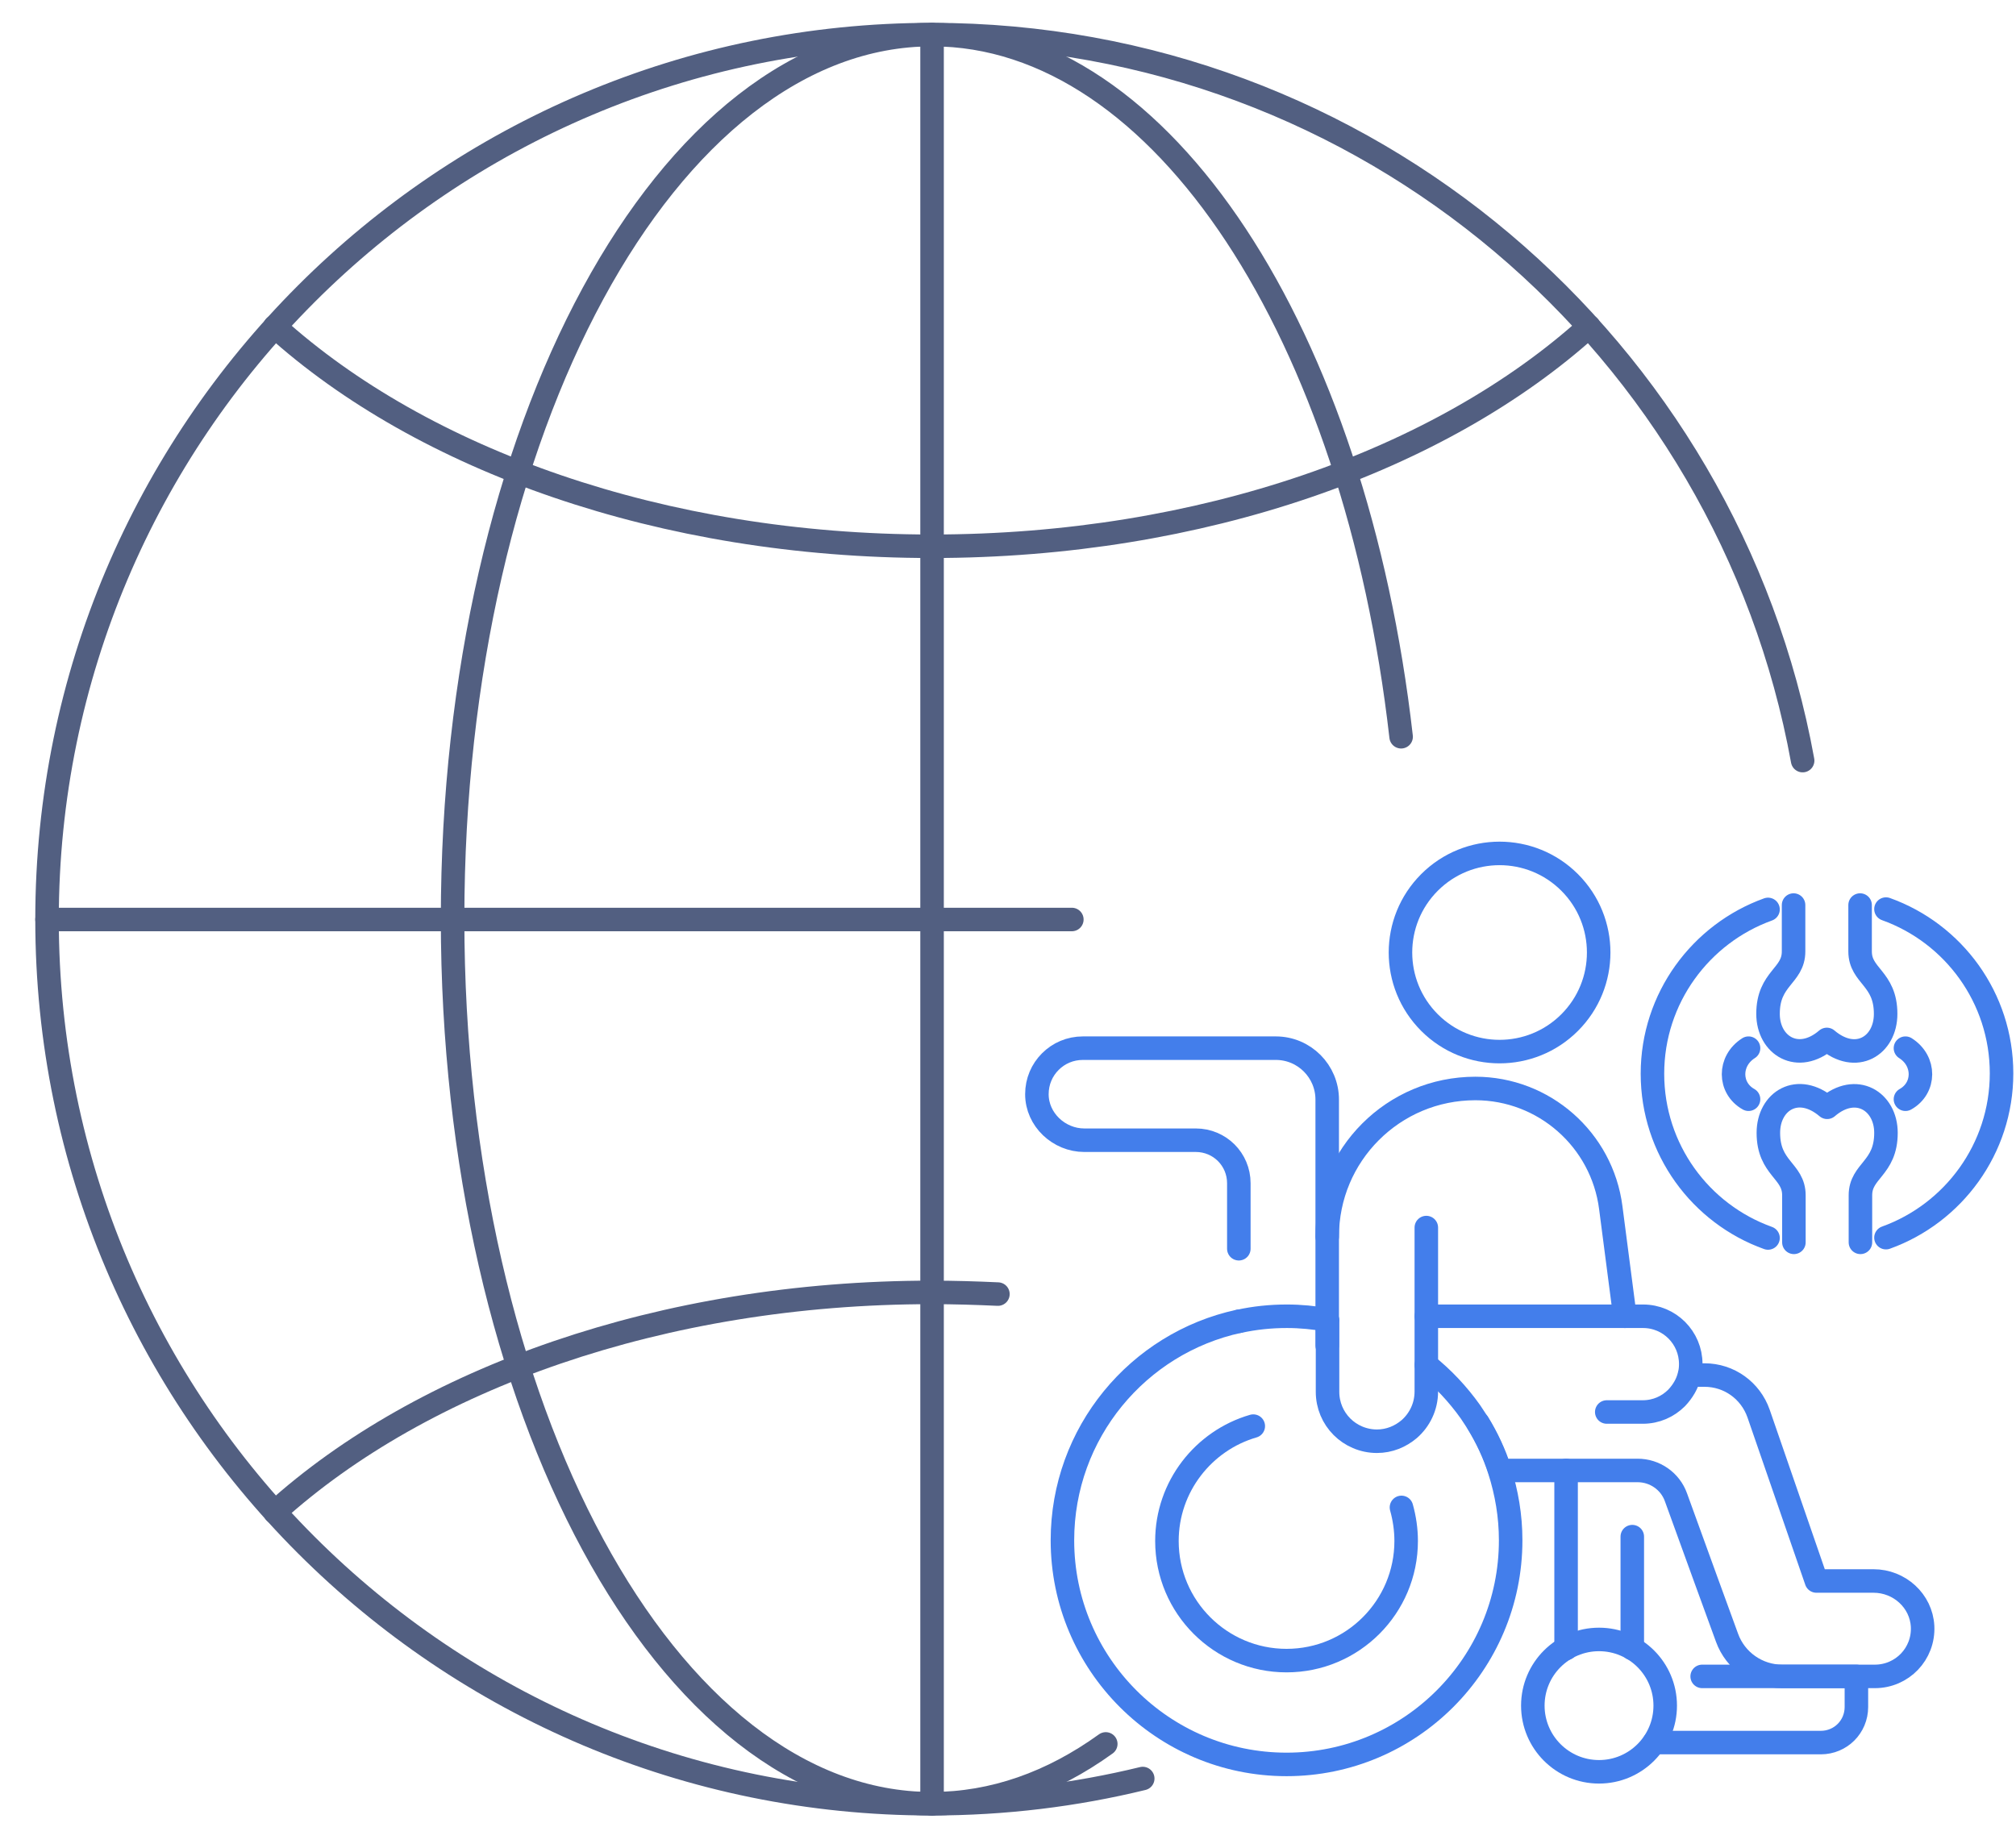 <svg xmlns="http://www.w3.org/2000/svg" xmlns:xlink="http://www.w3.org/1999/xlink" id="&#x56FE;&#x5C42;_1" x="0px" y="0px" viewBox="0 0 600 550" style="enable-background:new 0 0 600 550;" xml:space="preserve"><style type="text/css">	.st0{fill:none;stroke:#525F81;stroke-width:7;stroke-linecap:round;stroke-linejoin:round;stroke-miterlimit:5.333;}	.st1{fill:none;stroke:#437EEB;stroke-width:7;stroke-linecap:round;stroke-linejoin:round;}</style><g>	<path class="st0" d="M340.1,529.4c-20.1,4.9-41.1,7.5-62.8,7.5C131.9,537,14,419.1,14,273.7S131.9,10.3,277.4,10.3  c129.3,0,236.8,93.2,259.1,216.1"></path>	<path class="st0" d="M329.1,519.1c-16.1,11.6-33.5,17.8-51.8,17.8c-78.8,0-142.6-117.9-142.6-263.4S198.6,10.3,277.4,10.3  c68.7,0,126,89.6,139.6,209"></path>	<path class="st0" d="M81.8,450.1c43.8-39.6,115.1-65.4,195.5-65.4c6.7,0,13.2,0.2,19.7,0.5"></path>	<path class="st0" d="M81.8,97.2c43.8,39.6,115.1,65.4,195.5,65.4S429,136.9,472.9,97.2"></path>	<line class="st0" x1="14" y1="273.7" x2="319" y2="273.7"></line>	<line class="st0" x1="277.4" y1="537" x2="277.4" y2="10.3"></line></g><g>	<path class="st1" d="M368.7,393.3c-30,6.5-52.5,33.2-52.5,65.2c0,36.8,29.9,66.7,66.7,66.7c36.8,0,66.7-29.9,66.7-66.7  c0-7.3-1.2-14.2-3.3-20.8c-1.6-5-3.8-9.7-6.5-14.1c-0.7-1.2-1.5-2.3-2.2-3.4c-3.7-5.2-8.1-9.9-13.1-13.9"></path>	<path class="st1" d="M417.1,448.7c0.9,3.2,1.4,6.6,1.4,10c0,19.6-15.9,35.6-35.6,35.6c-19.6,0-35.6-15.9-35.6-35.6  c0-16.2,10.9-29.9,25.7-34.2"></path>	<path class="st1" d="M502.9,409.3h4.4c7.3,0,13.7,4.6,16.1,11.5l17.2,49.8h17c7.7,0,14.2,5.9,14.6,13.5c0.4,8.2-6.1,14.9-14.2,14.9  h-27.6c-7.3,0-13.9-4.6-16.4-11.5l-6.2-17l-9-24.8c-1.7-4.8-6.3-8-11.4-8h-41c-1.6-5-3.8-9.7-6.5-14.1"></path>	<circle class="st1" cx="475.9" cy="507.7" r="19.7"></circle>	<path class="st1" d="M492.3,518.7h49.6c5.9,0,10.6-4.7,10.6-10.6V499h-22.1h-23.8"></path>	<line class="st1" x1="466.1" y1="490.7" x2="466.1" y2="437.7"></line>	<line class="st1" x1="485.8" y1="490.7" x2="485.8" y2="457.4"></line>	<path class="st1" d="M424.5,391.8h59h5.5c7.9,0,14.2,6.4,14.2,14.2c0,1.1-0.1,2.2-0.4,3.3c-0.6,2.6-2,4.9-3.8,6.8  c-2.6,2.6-6.1,4.2-10.1,4.2h-10.7"></path>	<path class="st1" d="M424.5,365.4v26.4v14.5v7.9c0,4.5-2,8.5-5.1,11.2c-2.6,2.2-5.9,3.6-9.6,3.6c-4.1,0-7.8-1.7-10.4-4.3  c-2.7-2.7-4.3-6.4-4.3-10.4v-3.4v-10.2v-7.7"></path>	<path class="st1" d="M395,368.1c0-12.2,4.9-23.2,12.9-31.2c8-8,19-12.9,31.2-12.9c20.4,0,37.7,15.2,40.3,35.5l4.2,32.3"></path>	<path class="st1" d="M368.7,371.7v-19.5c0-7.1-5.7-12.8-12.8-12.8h-33.2c-7.5,0-14.1-6.1-14.1-13.7c0-3.8,1.5-7.2,4-9.7  c2.5-2.5,5.9-4,9.7-4h57.4c8.5,0,15.3,6.9,15.3,15.3v65.6c-3.9-0.7-7.9-1.1-12-1.1c-4.9,0-9.6,0.5-14.2,1.5"></path>	<line class="st1" x1="395" y1="400.5" x2="395" y2="392.9"></line>			<ellipse transform="matrix(0.707 -0.707 0.707 0.707 -69.738 398.694)" class="st1" cx="446.4" cy="283.5" rx="29.5" ry="29.5"></ellipse></g><g>	<path class="st1" d="M526.2,368.5c-20.1-7.2-34.4-26.4-34.4-48.9s14.4-41.7,34.4-48.9"></path>	<path class="st1" d="M561.3,270.6c20.1,7.2,34.4,26.4,34.4,48.9s-14.4,41.7-34.4,48.9"></path>	<g>		<path class="st1" d="M567.1,312c6,3.8,5.9,11.9,0,15.2"></path>		<path class="st1" d="M520.4,312c-6,3.8-5.9,11.9,0,15.2"></path>	</g>	<g>		<path class="st1" d="M553.7,369.8v-14c0-7.4,7.6-7.9,7.6-18.6c0-9.4-8.9-15-17.5-7.6c-8.7-7.4-17.5-1.9-17.5,7.6   c0,10.7,7.6,11.2,7.6,18.6v14"></path>		<path class="st1" d="M533.8,269.4v13.8c0,7.4-7.6,7.9-7.6,18.6c0,9.4,8.9,15,17.5,7.6c8.7,7.4,17.5,1.9,17.5-7.6   c0-10.7-7.6-11.2-7.6-18.6v-13.8"></path>	</g></g></svg>